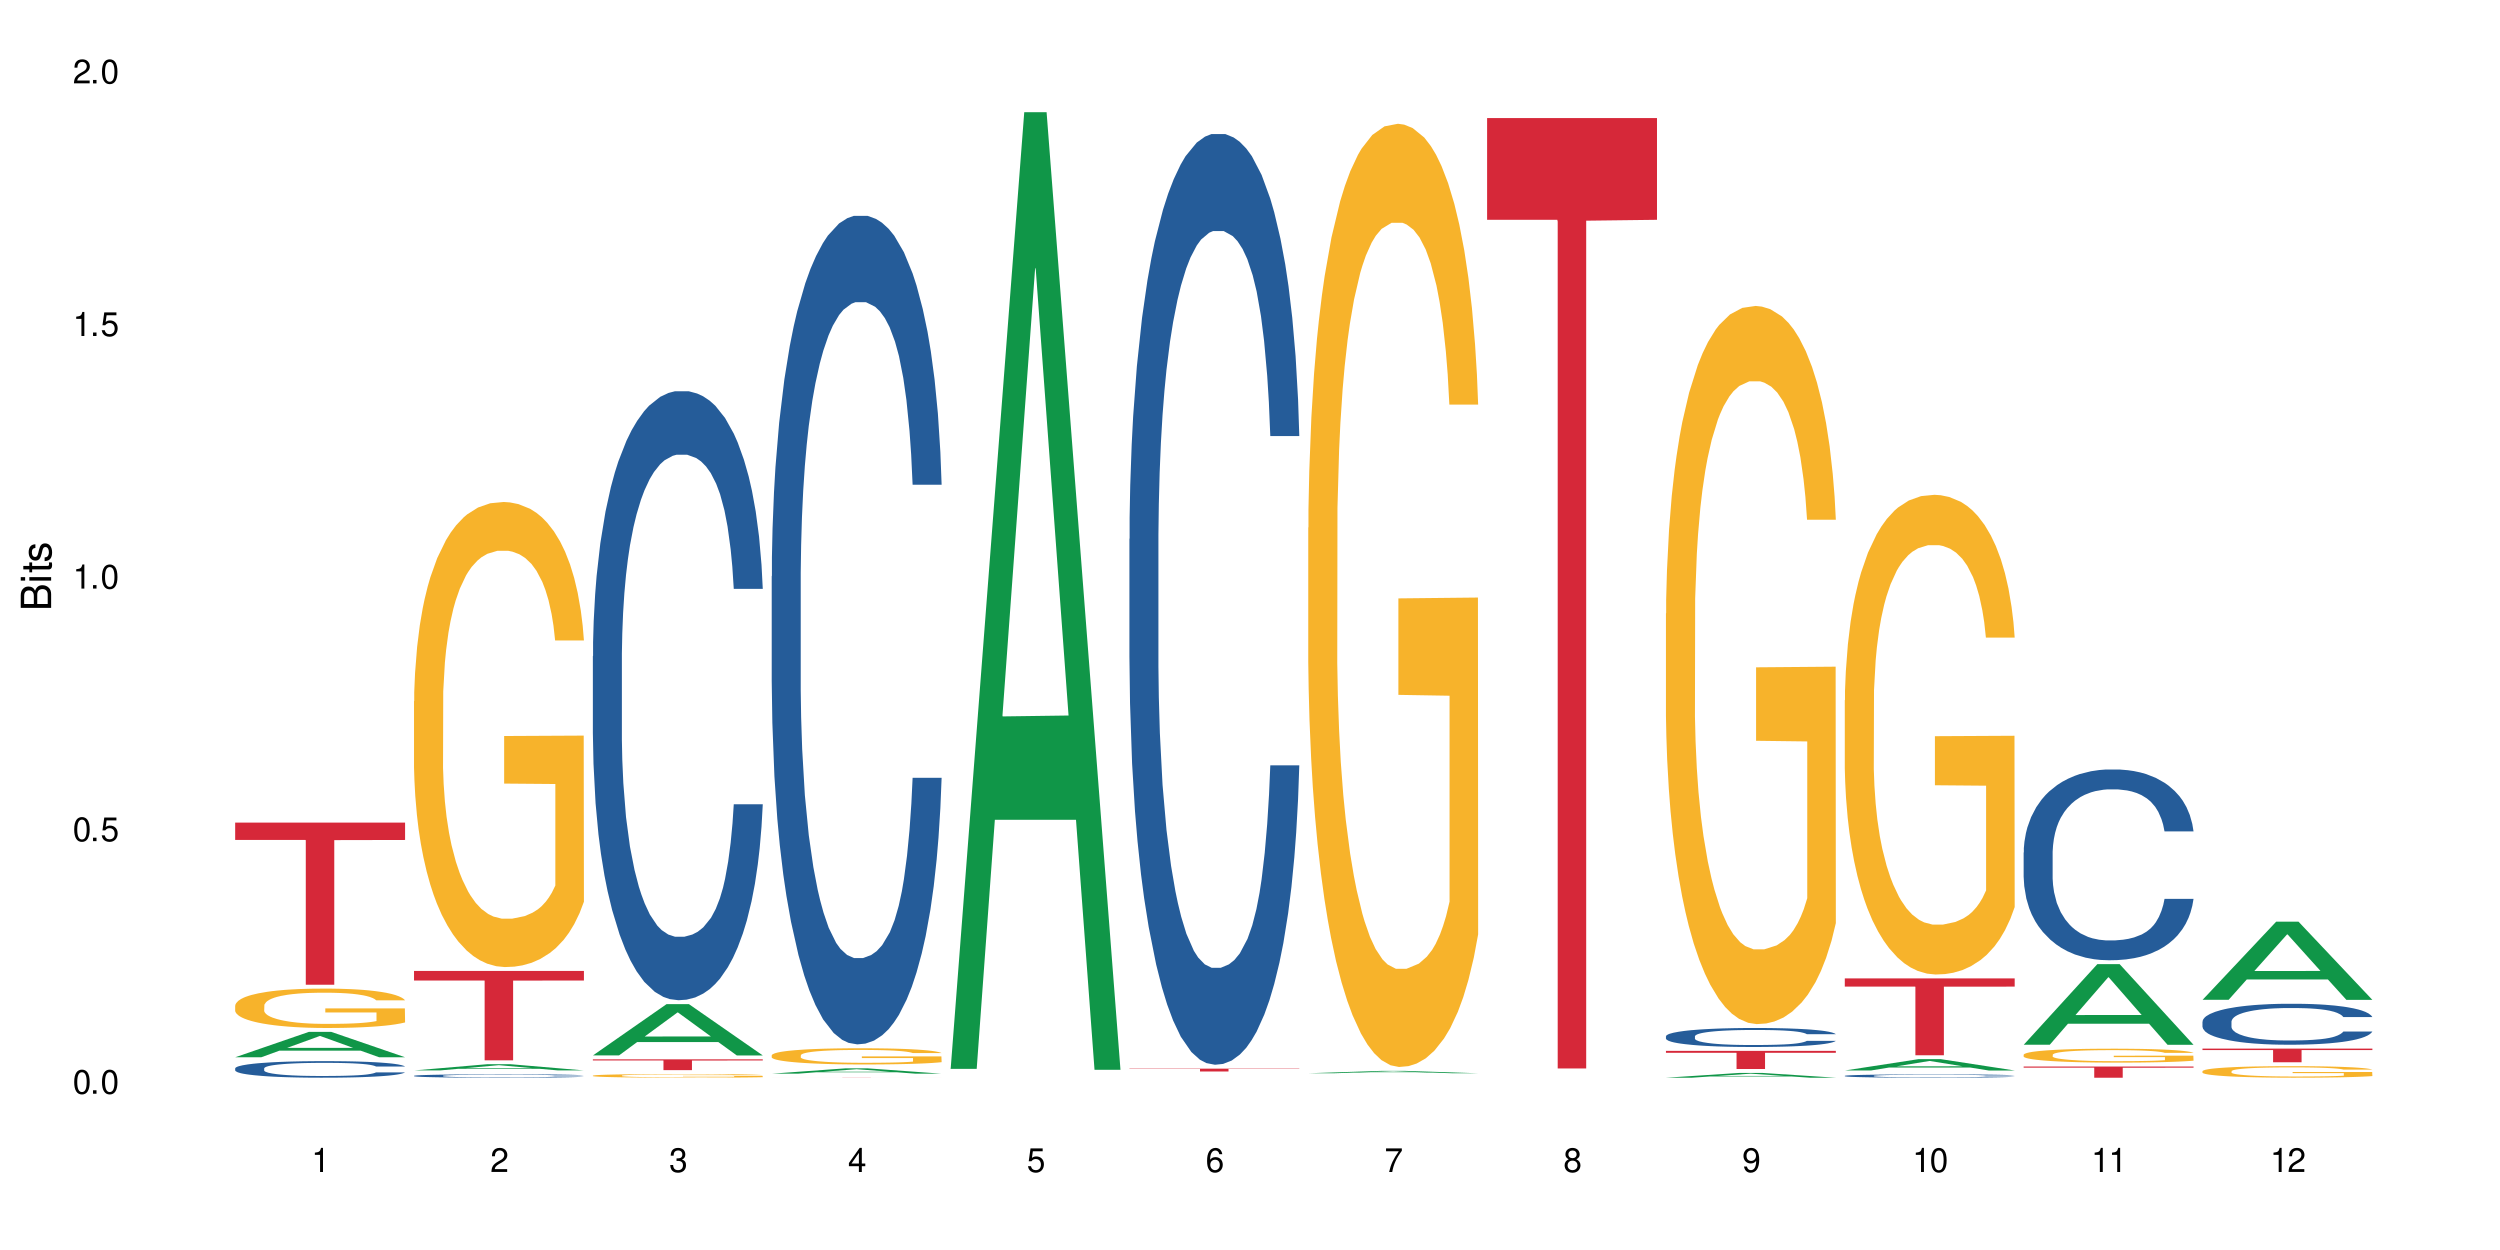 <?xml version="1.0" encoding="UTF-8"?>
<svg xmlns="http://www.w3.org/2000/svg" xmlns:xlink="http://www.w3.org/1999/xlink" width="720" height="360" viewBox="0 0 720 360">
<defs>
<g>
<g id="glyph-0-0">
</g>
<g id="glyph-0-1">
<path d="M 2.641 -6.938 C 2 -6.938 1.422 -6.656 1.078 -6.172 C 0.641 -5.562 0.406 -4.641 0.406 -3.359 C 0.406 -1.016 1.188 0.219 2.641 0.219 C 4.078 0.219 4.859 -1.016 4.859 -3.297 C 4.859 -4.641 4.656 -5.547 4.203 -6.172 C 3.844 -6.656 3.281 -6.938 2.641 -6.938 Z M 2.641 -6.188 C 3.547 -6.188 4 -5.25 4 -3.375 C 4 -1.406 3.562 -0.484 2.625 -0.484 C 1.734 -0.484 1.281 -1.438 1.281 -3.344 C 1.281 -5.25 1.734 -6.188 2.641 -6.188 Z M 2.641 -6.188 "/>
</g>
<g id="glyph-0-2">
<path d="M 1.828 -1 L 0.828 -1 L 0.828 0 L 1.828 0 Z M 1.828 -1 "/>
</g>
<g id="glyph-0-3">
<path d="M 4.562 -6.797 L 1.062 -6.797 L 0.547 -3.094 L 1.328 -3.094 C 1.719 -3.562 2.047 -3.734 2.578 -3.734 C 3.484 -3.734 4.062 -3.109 4.062 -2.094 C 4.062 -1.125 3.484 -0.531 2.578 -0.531 C 1.828 -0.531 1.375 -0.906 1.188 -1.672 L 0.328 -1.672 C 0.453 -1.109 0.547 -0.844 0.75 -0.594 C 1.125 -0.078 1.828 0.219 2.594 0.219 C 3.969 0.219 4.922 -0.781 4.922 -2.219 C 4.922 -3.562 4.031 -4.484 2.719 -4.484 C 2.25 -4.484 1.859 -4.359 1.469 -4.062 L 1.734 -5.969 L 4.562 -5.969 Z M 4.562 -6.797 "/>
</g>
<g id="glyph-0-4">
<path d="M 2.484 -4.938 L 2.484 0 L 3.328 0 L 3.328 -6.938 L 2.766 -6.938 C 2.469 -5.875 2.281 -5.734 0.984 -5.562 L 0.984 -4.938 Z M 2.484 -4.938 "/>
</g>
<g id="glyph-0-5">
<path d="M 4.859 -0.828 L 1.281 -0.828 C 1.359 -1.406 1.672 -1.781 2.5 -2.281 L 3.469 -2.828 C 4.406 -3.344 4.906 -4.062 4.906 -4.906 C 4.906 -5.484 4.672 -6.031 4.266 -6.406 C 3.859 -6.766 3.375 -6.938 2.719 -6.938 C 1.859 -6.938 1.219 -6.625 0.844 -6.031 C 0.609 -5.672 0.5 -5.234 0.484 -4.531 L 1.328 -4.531 C 1.359 -5.016 1.406 -5.281 1.531 -5.516 C 1.75 -5.938 2.188 -6.203 2.703 -6.203 C 3.469 -6.203 4.031 -5.641 4.031 -4.891 C 4.031 -4.344 3.719 -3.859 3.125 -3.516 L 2.234 -3 C 0.812 -2.172 0.406 -1.531 0.328 -0.016 L 4.859 -0.016 Z M 4.859 -0.828 "/>
</g>
<g id="glyph-0-6">
<path d="M 2.125 -3.188 L 2.578 -3.188 C 3.5 -3.188 3.984 -2.766 3.984 -1.922 C 3.984 -1.062 3.469 -0.531 2.594 -0.531 C 1.656 -0.531 1.203 -1 1.156 -2.016 L 0.312 -2.016 C 0.344 -1.453 0.438 -1.094 0.609 -0.781 C 0.953 -0.109 1.625 0.219 2.547 0.219 C 3.953 0.219 4.859 -0.625 4.859 -1.938 C 4.859 -2.828 4.516 -3.297 3.703 -3.594 C 4.344 -3.844 4.656 -4.328 4.656 -5.031 C 4.656 -6.219 3.875 -6.938 2.578 -6.938 C 1.203 -6.938 0.484 -6.172 0.453 -4.703 L 1.297 -4.703 C 1.312 -5.125 1.344 -5.359 1.453 -5.578 C 1.641 -5.969 2.062 -6.203 2.594 -6.203 C 3.344 -6.203 3.797 -5.75 3.797 -5 C 3.797 -4.516 3.609 -4.219 3.25 -4.047 C 3.016 -3.953 2.703 -3.922 2.125 -3.906 Z M 2.125 -3.188 "/>
</g>
<g id="glyph-0-7">
<path d="M 3.141 -1.672 L 3.141 0 L 3.984 0 L 3.984 -1.672 L 4.984 -1.672 L 4.984 -2.438 L 3.984 -2.438 L 3.984 -6.938 L 3.359 -6.938 L 0.266 -2.578 L 0.266 -1.672 Z M 3.141 -2.438 L 1 -2.438 L 3.141 -5.5 Z M 3.141 -2.438 "/>
</g>
<g id="glyph-0-8">
<path d="M 4.781 -5.125 C 4.609 -6.266 3.891 -6.938 2.844 -6.938 C 2.094 -6.938 1.422 -6.578 1.031 -5.953 C 0.594 -5.266 0.406 -4.422 0.406 -3.172 C 0.406 -2 0.578 -1.25 0.984 -0.641 C 1.359 -0.078 1.953 0.219 2.703 0.219 C 3.984 0.219 4.922 -0.75 4.922 -2.094 C 4.922 -3.375 4.062 -4.281 2.844 -4.281 C 2.172 -4.281 1.641 -4.031 1.281 -3.516 C 1.281 -5.234 1.828 -6.188 2.797 -6.188 C 3.391 -6.188 3.797 -5.797 3.938 -5.125 Z M 2.734 -3.531 C 3.547 -3.531 4.062 -2.953 4.062 -2.031 C 4.062 -1.156 3.484 -0.531 2.703 -0.531 C 1.922 -0.531 1.328 -1.188 1.328 -2.078 C 1.328 -2.938 1.906 -3.531 2.734 -3.531 Z M 2.734 -3.531 "/>
</g>
<g id="glyph-0-9">
<path d="M 4.984 -6.797 L 0.438 -6.797 L 0.438 -5.969 L 4.109 -5.969 C 2.5 -3.656 1.828 -2.234 1.328 0 L 2.219 0 C 2.594 -2.172 3.453 -4.047 4.984 -6.094 Z M 4.984 -6.797 "/>
</g>
<g id="glyph-0-10">
<path d="M 3.75 -3.656 C 4.469 -4.094 4.688 -4.438 4.688 -5.078 C 4.688 -6.172 3.844 -6.938 2.641 -6.938 C 1.438 -6.938 0.594 -6.172 0.594 -5.094 C 0.594 -4.438 0.812 -4.094 1.516 -3.656 C 0.734 -3.266 0.359 -2.703 0.359 -1.922 C 0.359 -0.656 1.281 0.219 2.641 0.219 C 3.984 0.219 4.922 -0.656 4.922 -1.922 C 4.922 -2.703 4.531 -3.266 3.75 -3.656 Z M 2.641 -6.188 C 3.359 -6.188 3.812 -5.75 3.812 -5.062 C 3.812 -4.406 3.344 -3.984 2.641 -3.984 C 1.922 -3.984 1.453 -4.406 1.453 -5.078 C 1.453 -5.75 1.922 -6.188 2.641 -6.188 Z M 2.641 -3.266 C 3.484 -3.266 4.062 -2.719 4.062 -1.906 C 4.062 -1.078 3.484 -0.531 2.625 -0.531 C 1.797 -0.531 1.219 -1.094 1.219 -1.906 C 1.219 -2.719 1.781 -3.266 2.641 -3.266 Z M 2.641 -3.266 "/>
</g>
<g id="glyph-0-11">
<path d="M 0.516 -1.578 C 0.672 -0.453 1.406 0.219 2.438 0.219 C 3.188 0.219 3.859 -0.141 4.266 -0.766 C 4.688 -1.453 4.891 -2.297 4.891 -3.547 C 4.891 -4.719 4.703 -5.453 4.312 -6.078 C 3.938 -6.641 3.344 -6.938 2.594 -6.938 C 1.297 -6.938 0.359 -5.969 0.359 -4.625 C 0.359 -3.344 1.234 -2.453 2.453 -2.453 C 3.094 -2.453 3.578 -2.672 4.016 -3.203 C 4 -1.484 3.469 -0.531 2.5 -0.531 C 1.906 -0.531 1.484 -0.906 1.359 -1.578 Z M 2.578 -6.203 C 3.375 -6.203 3.969 -5.531 3.969 -4.641 C 3.969 -3.797 3.391 -3.188 2.547 -3.188 C 1.734 -3.188 1.234 -3.766 1.234 -4.688 C 1.234 -5.562 1.797 -6.203 2.578 -6.203 Z M 2.578 -6.203 "/>
</g>
<g id="glyph-1-0">
</g>
<g id="glyph-1-1">
<path d="M 0 -0.953 L 0 -4.891 C 0 -5.719 -0.234 -6.344 -0.734 -6.797 C -1.188 -7.234 -1.812 -7.469 -2.5 -7.469 C -3.547 -7.469 -4.188 -7 -4.625 -5.875 C -4.984 -6.688 -5.625 -7.094 -6.531 -7.094 C -7.172 -7.094 -7.734 -6.859 -8.141 -6.391 C -8.562 -5.922 -8.75 -5.344 -8.75 -4.5 L -8.75 -0.953 Z M -4.984 -2.062 L -7.766 -2.062 L -7.766 -4.219 C -7.766 -4.844 -7.688 -5.203 -7.453 -5.5 C -7.219 -5.812 -6.859 -5.969 -6.375 -5.969 C -5.891 -5.969 -5.531 -5.812 -5.297 -5.5 C -5.062 -5.203 -4.984 -4.844 -4.984 -4.219 Z M -0.984 -2.062 L -4 -2.062 L -4 -4.781 C -4 -5.766 -3.438 -6.359 -2.484 -6.359 C -1.547 -6.359 -0.984 -5.766 -0.984 -4.781 Z M -0.984 -2.062 "/>
</g>
<g id="glyph-1-2">
<path d="M -6.281 -1.797 L -6.281 -0.797 L 0 -0.797 L 0 -1.797 Z M -8.75 -1.797 L -8.75 -0.797 L -7.484 -0.797 L -7.484 -1.797 Z M -8.75 -1.797 "/>
</g>
<g id="glyph-1-3">
<path d="M -6.281 -3.047 L -6.281 -2.016 L -8.016 -2.016 L -8.016 -1.016 L -6.281 -1.016 L -6.281 -0.172 L -5.469 -0.172 L -5.469 -1.016 L -0.719 -1.016 C -0.078 -1.016 0.281 -1.453 0.281 -2.234 C 0.281 -2.5 0.25 -2.719 0.188 -3.047 L -0.641 -3.047 C -0.609 -2.906 -0.594 -2.766 -0.594 -2.562 C -0.594 -2.141 -0.719 -2.016 -1.156 -2.016 L -5.469 -2.016 L -5.469 -3.047 Z M -6.281 -3.047 "/>
</g>
<g id="glyph-1-4">
<path d="M -4.531 -5.25 C -5.766 -5.25 -6.469 -4.422 -6.469 -2.969 C -6.469 -1.516 -5.719 -0.562 -4.547 -0.562 C -3.562 -0.562 -3.094 -1.062 -2.734 -2.562 L -2.516 -3.484 C -2.344 -4.188 -2.094 -4.469 -1.641 -4.469 C -1.047 -4.469 -0.641 -3.875 -0.641 -3 C -0.641 -2.453 -0.797 -2 -1.062 -1.75 C -1.25 -1.594 -1.422 -1.531 -1.875 -1.469 L -1.875 -0.406 C -0.422 -0.453 0.281 -1.266 0.281 -2.922 C 0.281 -4.5 -0.5 -5.516 -1.719 -5.516 C -2.656 -5.516 -3.172 -4.984 -3.469 -3.734 L -3.703 -2.766 C -3.891 -1.953 -4.156 -1.609 -4.594 -1.609 C -5.188 -1.609 -5.547 -2.125 -5.547 -2.938 C -5.547 -3.75 -5.203 -4.172 -4.531 -4.203 Z M -4.531 -5.25 "/>
</g>
</g>
</defs>
<rect x="-72" y="-36" width="864" height="432" fill="rgb(100%, 100%, 100%)" fill-opacity="1"/>
<path fill-rule="nonzero" fill="rgb(6.275%, 58.824%, 28.235%)" fill-opacity="1" d="M 67.73 304.488 L 67.785 304.48 L 88.957 297.18 L 95.387 297.18 L 116.664 304.492 L 109.188 304.492 L 103.855 302.586 L 80.488 302.586 L 75.258 304.488 L 67.73 304.488 L 82.734 301.793 L 101.711 301.789 L 92.25 298.375 L 92.145 298.367 L 92.039 298.387 L 82.684 301.789 L 82.734 301.793 Z M 67.73 304.488 "/>
<path fill-rule="nonzero" fill="rgb(14.51%, 36.078%, 60%)" fill-opacity="1" d="M 67.73 307.684 L 67.789 307.68 L 67.789 307.578 L 67.969 307.41 L 68.387 307.203 L 68.805 307.059 L 69.879 306.801 L 71.371 306.551 L 72.922 306.359 L 74.055 306.246 L 75.07 306.16 L 77.398 306 L 78.891 305.914 L 80.5 305.84 L 82.469 305.766 L 83.902 305.723 L 87.125 305.652 L 89.512 305.625 L 91.363 305.609 L 95.359 305.609 L 97.746 305.629 L 99.477 305.648 L 101.387 305.684 L 102.996 305.723 L 105.801 305.82 L 108.309 305.941 L 109.441 306.012 L 111.234 306.148 L 112.605 306.277 L 113.559 306.391 L 114.633 306.551 L 115.59 306.75 L 116.305 306.969 L 116.664 307.156 L 108.309 307.156 L 107.891 306.984 L 107.414 306.848 L 106.52 306.668 L 105.625 306.543 L 104.371 306.418 L 103.238 306.336 L 101.684 306.25 L 100.312 306.199 L 98.879 306.16 L 97.508 306.133 L 94.883 306.105 L 91.84 306.105 L 90.707 306.117 L 88.379 306.152 L 87.125 306.18 L 85.336 306.242 L 84.082 306.301 L 82.59 306.387 L 81.574 306.461 L 80.32 306.574 L 79.426 306.676 L 78.414 306.816 L 77.816 306.926 L 77.277 307.051 L 76.801 307.191 L 76.441 307.344 L 76.203 307.508 L 76.086 307.664 L 76.086 308.34 L 76.203 308.496 L 76.504 308.68 L 77.277 308.945 L 78.414 309.176 L 79.727 309.359 L 80.977 309.492 L 81.695 309.551 L 82.648 309.621 L 84.141 309.707 L 86.289 309.797 L 87.543 309.832 L 89.453 309.863 L 91.422 309.883 L 94.047 309.883 L 96.375 309.863 L 97.926 309.844 L 99.535 309.809 L 101.746 309.734 L 103.117 309.664 L 104.312 309.582 L 105.207 309.5 L 105.801 309.43 L 106.699 309.293 L 107.414 309.145 L 107.949 308.992 L 108.309 308.844 L 116.664 308.844 L 116.305 309.02 L 115.77 309.191 L 115.23 309.316 L 114.395 309.469 L 113.441 309.605 L 112.066 309.758 L 110.934 309.855 L 109.441 309.965 L 108.07 310.047 L 106.578 310.121 L 104.371 310.211 L 102.938 310.254 L 101.387 310.293 L 99.535 310.328 L 97.211 310.359 L 94.703 310.375 L 92.375 310.379 L 89.871 310.371 L 88.02 310.352 L 85.574 310.312 L 82.531 310.234 L 80.32 310.152 L 78.59 310.07 L 77.102 309.984 L 75.43 309.863 L 73.281 309.672 L 71.969 309.523 L 71.074 309.402 L 70.059 309.234 L 69.344 309.082 L 68.508 308.836 L 67.91 308.527 L 67.73 308.285 Z M 67.73 307.684 "/>
<path fill-rule="nonzero" fill="rgb(96.863%, 70.196%, 16.863%)" fill-opacity="1" d="M 67.73 289.574 L 67.789 289.562 L 67.789 289.355 L 68.031 288.891 L 68.625 288.246 L 69.402 287.719 L 70.238 287.305 L 70.773 287.086 L 71.668 286.777 L 72.445 286.547 L 74.414 286.082 L 76.922 285.648 L 78.293 285.461 L 79.844 285.285 L 82.051 285.086 L 83.066 285.016 L 86.172 284.848 L 89.691 284.746 L 93.57 284.715 L 95.359 284.723 L 97.805 284.766 L 101.148 284.879 L 103.059 284.984 L 104.551 285.086 L 106.102 285.223 L 108.012 285.43 L 109.801 285.68 L 111.234 285.926 L 112.664 286.238 L 113.859 286.57 L 114.871 286.934 L 115.77 287.367 L 116.305 287.73 L 116.664 288.094 L 108.367 288.094 L 107.891 287.73 L 107.355 287.449 L 106.461 287.109 L 105.562 286.859 L 104.668 286.664 L 102.996 286.395 L 101.566 286.227 L 99.777 286.082 L 98.047 285.988 L 96.074 285.926 L 94.883 285.906 L 91.719 285.906 L 88.855 285.977 L 87.184 286.062 L 85.992 286.145 L 84.32 286.301 L 83.305 286.426 L 82.707 286.508 L 80.918 286.828 L 79.727 287.117 L 79.07 287.316 L 78.234 287.625 L 77.637 287.906 L 76.98 288.32 L 76.621 288.633 L 76.145 289.336 L 76.086 291.203 L 76.266 291.594 L 76.621 292.02 L 77.102 292.395 L 77.816 292.785 L 78.531 293.086 L 79.785 293.492 L 80.859 293.762 L 81.695 293.938 L 83.305 294.219 L 83.961 294.309 L 85.512 294.496 L 87.125 294.641 L 89.094 294.766 L 90.586 294.828 L 92.973 294.879 L 96.016 294.879 L 99.598 294.816 L 101.863 294.734 L 103.414 294.652 L 104.43 294.578 L 105.684 294.465 L 106.578 294.363 L 107.414 294.25 L 108.43 294.07 L 108.43 291.594 L 93.688 291.586 L 93.688 290.426 L 116.602 290.414 L 116.664 294.465 L 115.41 294.746 L 113.859 295.016 L 112.367 295.223 L 110.816 295.398 L 108.605 295.594 L 106.816 295.719 L 104.07 295.863 L 101.566 295.957 L 98.941 296.02 L 96.613 296.051 L 93.867 296.062 L 91.422 296.043 L 88.797 295.98 L 86.707 295.895 L 84.797 295.793 L 82.887 295.656 L 80.5 295.441 L 78.949 295.266 L 77.34 295.047 L 75.727 294.789 L 74.297 294.508 L 73.34 294.289 L 72.387 294.039 L 71.371 293.73 L 70.418 293.379 L 69.699 293.055 L 69.043 292.695 L 68.566 292.352 L 68.09 291.887 L 67.852 291.512 L 67.73 291.191 Z M 67.73 289.574 "/>
<path fill-rule="nonzero" fill="rgb(83.922%, 15.686%, 22.353%)" fill-opacity="1" d="M 67.73 236.914 L 116.664 236.914 L 116.664 241.91 L 96.27 241.953 L 96.27 283.598 L 88.066 283.598 L 88.066 242 L 87.945 241.91 L 67.73 241.91 Z M 67.73 236.914 "/>
<path fill-rule="nonzero" fill="rgb(6.275%, 58.824%, 28.235%)" fill-opacity="1" d="M 119.238 308.281 L 119.289 308.281 L 140.465 306.48 L 146.895 306.48 L 168.172 308.281 L 160.695 308.281 L 155.363 307.812 L 131.996 307.812 L 126.766 308.281 L 119.238 308.281 L 134.242 307.617 L 153.219 307.617 L 143.758 306.777 L 143.652 306.773 L 143.547 306.781 L 134.191 307.617 L 134.242 307.617 Z M 119.238 308.281 "/>
<path fill-rule="nonzero" fill="rgb(14.51%, 36.078%, 60%)" fill-opacity="1" d="M 119.238 309.824 L 119.297 309.824 L 119.297 309.805 L 119.477 309.77 L 119.895 309.727 L 120.312 309.695 L 121.387 309.645 L 122.879 309.594 L 124.43 309.555 L 125.562 309.531 L 126.578 309.512 L 128.906 309.48 L 130.398 309.461 L 132.008 309.445 L 133.977 309.434 L 135.41 309.422 L 138.633 309.41 L 141.02 309.402 L 142.871 309.398 L 146.867 309.398 L 149.254 309.402 L 150.984 309.406 L 152.895 309.414 L 154.504 309.422 L 157.309 309.441 L 159.816 309.469 L 160.949 309.48 L 162.742 309.508 L 164.113 309.535 L 165.066 309.559 L 166.141 309.594 L 167.098 309.633 L 167.812 309.68 L 168.172 309.719 L 159.816 309.719 L 159.398 309.684 L 158.922 309.652 L 158.027 309.617 L 157.133 309.59 L 155.879 309.566 L 154.746 309.547 L 153.191 309.531 L 151.82 309.52 L 150.387 309.512 L 149.016 309.508 L 146.391 309.5 L 143.348 309.5 L 142.211 309.504 L 139.887 309.512 L 138.633 309.516 L 136.844 309.531 L 135.59 309.543 L 134.098 309.559 L 133.082 309.574 L 131.828 309.598 L 130.934 309.617 L 129.922 309.648 L 129.324 309.672 L 128.785 309.695 L 128.309 309.727 L 127.949 309.758 L 127.711 309.789 L 127.594 309.82 L 127.594 309.961 L 127.711 309.992 L 128.012 310.031 L 128.785 310.086 L 129.922 310.133 L 131.234 310.172 L 132.484 310.195 L 133.203 310.211 L 134.156 310.223 L 135.648 310.242 L 137.797 310.258 L 139.051 310.266 L 140.961 310.273 L 142.93 310.277 L 145.555 310.277 L 147.883 310.273 L 149.434 310.27 L 151.043 310.262 L 153.254 310.246 L 154.625 310.234 L 155.816 310.215 L 156.715 310.199 L 157.309 310.184 L 158.207 310.156 L 158.922 310.125 L 159.457 310.094 L 159.816 310.062 L 168.172 310.062 L 167.812 310.102 L 167.277 310.137 L 166.738 310.16 L 165.902 310.191 L 164.949 310.219 L 163.574 310.25 L 162.441 310.273 L 160.949 310.293 L 159.578 310.312 L 158.086 310.328 L 155.879 310.344 L 154.445 310.355 L 152.895 310.363 L 151.043 310.367 L 148.719 310.375 L 146.211 310.379 L 141.379 310.379 L 139.527 310.375 L 137.082 310.367 L 134.039 310.352 L 131.828 310.332 L 130.098 310.316 L 128.605 310.297 L 126.938 310.273 L 124.789 310.234 L 123.477 310.203 L 122.582 310.18 L 121.566 310.145 L 120.852 310.113 L 120.016 310.062 L 119.418 310 L 119.238 309.949 Z M 119.238 309.824 "/>
<path fill-rule="nonzero" fill="rgb(96.863%, 70.196%, 16.863%)" fill-opacity="1" d="M 119.238 201.941 L 119.297 201.82 L 119.297 199.371 L 119.535 193.867 L 120.133 186.285 L 120.91 180.047 L 121.746 175.152 L 122.281 172.582 L 123.176 168.914 L 123.953 166.223 L 125.922 160.719 L 128.43 155.582 L 129.801 153.379 L 131.352 151.301 L 133.559 148.977 L 134.574 148.117 L 137.676 146.16 L 141.199 144.938 L 145.078 144.57 L 146.867 144.695 L 149.312 145.184 L 152.656 146.527 L 154.566 147.75 L 156.059 148.977 L 157.609 150.566 L 159.52 153.012 L 161.309 155.949 L 162.742 158.883 L 164.172 162.555 L 165.367 166.469 L 166.379 170.75 L 167.277 175.887 L 167.812 180.168 L 168.172 184.449 L 159.875 184.449 L 159.398 180.168 L 158.863 176.863 L 157.965 172.828 L 157.07 169.891 L 156.176 167.566 L 154.504 164.387 L 153.074 162.43 L 151.281 160.719 L 149.551 159.617 L 147.582 158.883 L 146.391 158.637 L 143.227 158.637 L 140.363 159.496 L 138.691 160.473 L 137.5 161.453 L 135.828 163.285 L 134.812 164.754 L 134.215 165.734 L 132.426 169.527 L 131.234 172.949 L 130.578 175.273 L 129.742 178.945 L 129.145 182.246 L 128.488 187.141 L 128.129 190.809 L 127.652 199.129 L 127.594 221.148 L 127.773 225.797 L 128.129 230.809 L 128.605 235.215 L 129.324 239.863 L 130.039 243.41 L 131.293 248.18 L 132.367 251.359 L 133.203 253.441 L 134.812 256.742 L 135.469 257.844 L 137.02 260.047 L 138.633 261.758 L 140.602 263.227 L 142.094 263.961 L 144.48 264.57 L 147.523 264.57 L 151.105 263.84 L 153.371 262.859 L 154.922 261.879 L 155.938 261.023 L 157.191 259.68 L 158.086 258.457 L 158.922 257.109 L 159.938 255.031 L 159.938 225.797 L 145.195 225.672 L 145.195 211.973 L 168.109 211.852 L 168.172 259.68 L 166.918 262.98 L 165.367 266.164 L 163.875 268.609 L 162.324 270.688 L 160.113 273.012 L 158.324 274.48 L 155.578 276.191 L 153.074 277.293 L 150.449 278.027 L 148.121 278.395 L 145.375 278.516 L 142.93 278.273 L 140.305 277.539 L 138.215 276.559 L 136.305 275.336 L 134.395 273.746 L 132.008 271.176 L 130.457 269.098 L 128.848 266.527 L 127.234 263.473 L 125.801 260.168 L 124.848 257.598 L 123.895 254.664 L 122.879 250.992 L 121.926 246.836 L 121.207 243.043 L 120.551 238.762 L 120.074 234.727 L 119.598 229.219 L 119.359 224.816 L 119.238 221.023 Z M 119.238 201.941 "/>
<path fill-rule="nonzero" fill="rgb(83.922%, 15.686%, 22.353%)" fill-opacity="1" d="M 119.238 279.633 L 168.172 279.633 L 168.172 282.387 L 147.777 282.414 L 147.777 305.367 L 139.574 305.367 L 139.574 282.438 L 139.453 282.387 L 119.238 282.387 Z M 119.238 279.633 "/>
<path fill-rule="nonzero" fill="rgb(6.275%, 58.824%, 28.235%)" fill-opacity="1" d="M 170.746 303.961 L 170.797 303.945 L 191.973 289.184 L 198.402 289.184 L 219.68 303.973 L 212.203 303.973 L 206.871 300.113 L 183.504 300.113 L 178.273 303.961 L 170.746 303.961 L 185.75 298.516 L 204.727 298.5 L 195.266 291.598 L 195.16 291.586 L 195.055 291.629 L 185.699 298.5 L 185.75 298.516 Z M 170.746 303.961 "/>
<path fill-rule="nonzero" fill="rgb(14.51%, 36.078%, 60%)" fill-opacity="1" d="M 170.746 188.992 L 170.805 188.832 L 170.805 184.984 L 170.984 178.895 L 171.402 171.199 L 171.82 165.91 L 172.895 156.449 L 174.387 147.312 L 175.938 140.258 L 177.07 136.09 L 178.086 132.883 L 180.414 126.953 L 181.906 123.906 L 183.516 121.184 L 185.484 118.457 L 186.918 116.855 L 190.141 114.289 L 192.527 113.168 L 194.375 112.684 L 198.375 112.684 L 200.762 113.328 L 202.492 114.129 L 204.402 115.41 L 206.012 116.855 L 208.816 120.379 L 211.324 124.871 L 212.457 127.434 L 214.25 132.402 L 215.621 137.215 L 216.574 141.383 L 217.648 147.312 L 218.605 154.527 L 219.32 162.703 L 219.68 169.598 L 211.324 169.598 L 210.906 163.184 L 210.43 158.215 L 209.535 151.641 L 208.641 146.992 L 207.387 142.344 L 206.25 139.297 L 204.699 136.25 L 203.328 134.328 L 201.895 132.883 L 200.523 131.922 L 197.898 130.961 L 194.855 130.961 L 193.719 131.281 L 191.395 132.562 L 190.141 133.688 L 188.352 135.93 L 187.098 138.016 L 185.605 141.223 L 184.59 143.945 L 183.336 148.113 L 182.441 151.801 L 181.426 157.09 L 180.832 161.098 L 180.293 165.59 L 179.816 170.879 L 179.457 176.488 L 179.219 182.422 L 179.102 188.191 L 179.102 213.039 L 179.219 218.812 L 179.52 225.543 L 180.293 235.324 L 181.426 243.82 L 182.742 250.555 L 183.992 255.363 L 184.711 257.605 L 185.664 260.172 L 187.156 263.379 L 189.305 266.586 L 190.559 267.867 L 192.469 269.148 L 194.438 269.789 L 197.062 269.789 L 199.391 269.148 L 200.941 268.348 L 202.551 267.066 L 204.762 264.34 L 206.133 261.773 L 207.324 258.73 L 208.223 255.684 L 208.816 253.117 L 209.711 248.148 L 210.43 242.699 L 210.965 237.086 L 211.324 231.637 L 219.68 231.637 L 219.32 238.051 L 218.785 244.301 L 218.246 248.949 L 217.41 254.562 L 216.457 259.531 L 215.082 265.141 L 213.949 268.828 L 212.457 272.836 L 211.086 275.883 L 209.594 278.609 L 207.387 281.812 L 205.953 283.418 L 204.402 284.859 L 202.551 286.141 L 200.227 287.266 L 197.719 287.906 L 195.391 288.066 L 192.887 287.746 L 191.035 287.105 L 188.59 285.66 L 185.547 282.777 L 183.336 279.73 L 181.605 276.684 L 180.113 273.477 L 178.445 269.148 L 176.297 262.098 L 174.984 256.645 L 174.086 252.156 L 173.074 245.906 L 172.355 240.293 L 171.523 231.316 L 170.926 219.934 L 170.746 211.117 Z M 170.746 188.992 "/>
<path fill-rule="nonzero" fill="rgb(96.863%, 70.196%, 16.863%)" fill-opacity="1" d="M 170.746 309.777 L 170.805 309.777 L 170.805 309.758 L 171.043 309.715 L 171.641 309.652 L 172.418 309.605 L 173.254 309.566 L 173.789 309.547 L 174.684 309.516 L 175.461 309.496 L 177.43 309.453 L 179.938 309.41 L 181.309 309.395 L 182.859 309.379 L 185.066 309.359 L 186.082 309.352 L 189.184 309.336 L 192.707 309.328 L 196.586 309.324 L 198.375 309.324 L 200.82 309.328 L 204.164 309.34 L 206.074 309.352 L 207.566 309.359 L 209.117 309.371 L 211.027 309.391 L 212.816 309.414 L 214.25 309.438 L 215.68 309.465 L 216.875 309.496 L 217.887 309.531 L 218.785 309.57 L 219.32 309.605 L 219.68 309.641 L 211.383 309.641 L 210.906 309.605 L 210.371 309.578 L 209.473 309.547 L 208.578 309.523 L 207.684 309.504 L 206.012 309.48 L 204.582 309.465 L 202.789 309.453 L 201.059 309.441 L 199.09 309.438 L 197.898 309.434 L 194.734 309.434 L 191.871 309.441 L 190.199 309.449 L 189.008 309.457 L 187.336 309.473 L 186.32 309.484 L 185.723 309.492 L 183.934 309.52 L 182.742 309.547 L 182.086 309.566 L 181.25 309.594 L 180.652 309.621 L 179.996 309.66 L 179.637 309.688 L 179.16 309.754 L 179.102 309.93 L 179.281 309.965 L 179.637 310.004 L 180.113 310.039 L 180.832 310.074 L 181.547 310.102 L 182.801 310.141 L 183.875 310.164 L 184.711 310.184 L 186.32 310.207 L 186.977 310.215 L 188.527 310.234 L 190.141 310.246 L 192.109 310.258 L 193.602 310.266 L 195.988 310.27 L 199.031 310.27 L 202.613 310.266 L 204.879 310.258 L 206.43 310.25 L 207.445 310.242 L 208.699 310.23 L 209.594 310.223 L 210.43 310.211 L 211.445 310.195 L 211.445 309.965 L 196.703 309.965 L 196.703 309.855 L 219.617 309.855 L 219.68 310.23 L 218.426 310.258 L 216.875 310.281 L 215.383 310.301 L 213.832 310.316 L 211.621 310.336 L 209.832 310.348 L 207.086 310.359 L 204.582 310.371 L 201.957 310.375 L 199.629 310.379 L 194.438 310.379 L 191.812 310.371 L 189.723 310.363 L 187.812 310.355 L 185.902 310.344 L 183.516 310.32 L 181.965 310.305 L 180.355 310.285 L 178.742 310.262 L 177.309 310.234 L 176.355 310.215 L 175.402 310.191 L 174.387 310.164 L 173.43 310.129 L 172.715 310.102 L 172.059 310.066 L 171.582 310.035 L 171.105 309.992 L 170.867 309.957 L 170.746 309.926 Z M 170.746 309.777 "/>
<path fill-rule="nonzero" fill="rgb(83.922%, 15.686%, 22.353%)" fill-opacity="1" d="M 170.746 305.09 L 219.68 305.09 L 219.68 305.422 L 199.285 305.426 L 199.285 308.207 L 191.078 308.207 L 191.078 305.43 L 190.961 305.422 L 170.746 305.422 Z M 170.746 305.09 "/>
<path fill-rule="nonzero" fill="rgb(6.275%, 58.824%, 28.235%)" fill-opacity="1" d="M 222.254 309.223 L 222.305 309.219 L 243.48 307.684 L 249.91 307.684 L 271.188 309.223 L 263.711 309.223 L 258.379 308.82 L 235.008 308.82 L 229.781 309.223 L 222.254 309.223 L 237.258 308.656 L 256.234 308.652 L 246.773 307.934 L 246.668 307.934 L 246.562 307.938 L 237.207 308.652 L 237.258 308.656 Z M 222.254 309.223 "/>
<path fill-rule="nonzero" fill="rgb(14.51%, 36.078%, 60%)" fill-opacity="1" d="M 222.254 165.988 L 222.312 165.773 L 222.312 160.539 L 222.492 152.25 L 222.91 141.781 L 223.328 134.582 L 224.402 121.715 L 225.895 109.281 L 227.445 99.688 L 228.578 94.016 L 229.594 89.652 L 231.922 81.582 L 233.414 77.438 L 235.023 73.73 L 236.992 70.023 L 238.426 67.844 L 241.648 64.352 L 244.035 62.824 L 245.883 62.172 L 249.883 62.172 L 252.27 63.043 L 254 64.133 L 255.91 65.879 L 257.52 67.844 L 260.324 72.641 L 262.832 78.746 L 263.965 82.238 L 265.754 89 L 267.129 95.543 L 268.082 101.211 L 269.156 109.281 L 270.113 119.098 L 270.828 130.219 L 271.188 139.598 L 262.832 139.598 L 262.414 130.875 L 261.938 124.113 L 261.043 115.172 L 260.145 108.848 L 258.895 102.52 L 257.758 98.379 L 256.207 94.234 L 254.836 91.617 L 253.402 89.652 L 252.031 88.344 L 249.406 87.035 L 246.363 87.035 L 245.227 87.473 L 242.902 89.215 L 241.648 90.742 L 239.855 93.797 L 238.605 96.633 L 237.113 100.996 L 236.098 104.703 L 234.844 110.371 L 233.949 115.391 L 232.934 122.586 L 232.34 128.039 L 231.801 134.148 L 231.324 141.344 L 230.965 148.977 L 230.727 157.047 L 230.609 164.898 L 230.609 198.707 L 230.727 206.559 L 231.027 215.719 L 231.801 229.023 L 232.934 240.582 L 234.25 249.742 L 235.5 256.285 L 236.219 259.34 L 237.172 262.828 L 238.664 267.191 L 240.812 271.555 L 242.066 273.297 L 243.977 275.043 L 245.945 275.914 L 248.57 275.914 L 250.898 275.043 L 252.449 273.953 L 254.059 272.207 L 256.266 268.5 L 257.641 265.012 L 258.832 260.867 L 259.73 256.723 L 260.324 253.234 L 261.219 246.473 L 261.938 239.055 L 262.473 231.422 L 262.832 224.008 L 271.188 224.008 L 270.828 232.73 L 270.289 241.238 L 269.754 247.562 L 268.918 255.195 L 267.965 261.957 L 266.59 269.59 L 265.457 274.605 L 263.965 280.059 L 262.594 284.203 L 261.102 287.91 L 258.895 292.273 L 257.461 294.453 L 255.91 296.418 L 254.059 298.164 L 251.73 299.688 L 249.227 300.562 L 246.898 300.781 L 244.391 300.344 L 242.543 299.473 L 240.098 297.508 L 237.051 293.582 L 234.844 289.438 L 233.113 285.293 L 231.621 280.934 L 229.953 275.043 L 227.805 265.445 L 226.492 258.031 L 225.594 251.926 L 224.582 243.418 L 223.863 235.785 L 223.031 223.57 L 222.434 208.086 L 222.254 196.09 Z M 222.254 165.988 "/>
<path fill-rule="nonzero" fill="rgb(96.863%, 70.196%, 16.863%)" fill-opacity="1" d="M 222.254 303.898 L 222.312 303.891 L 222.312 303.809 L 222.551 303.617 L 223.148 303.352 L 223.926 303.133 L 224.762 302.961 L 225.297 302.875 L 226.191 302.746 L 226.969 302.652 L 228.938 302.461 L 231.445 302.281 L 232.816 302.203 L 234.367 302.133 L 236.574 302.051 L 237.59 302.02 L 240.691 301.953 L 244.215 301.91 L 248.094 301.895 L 249.883 301.902 L 252.328 301.918 L 255.672 301.965 L 257.582 302.008 L 259.07 302.051 L 260.625 302.105 L 262.535 302.191 L 264.324 302.293 L 265.754 302.395 L 267.188 302.523 L 268.383 302.66 L 269.395 302.809 L 270.289 302.988 L 270.828 303.137 L 271.188 303.285 L 262.891 303.285 L 262.414 303.137 L 261.875 303.023 L 260.98 302.883 L 260.086 302.781 L 259.191 302.699 L 257.52 302.586 L 256.09 302.52 L 254.297 302.461 L 252.566 302.422 L 250.598 302.395 L 249.406 302.387 L 246.242 302.387 L 243.379 302.418 L 241.707 302.449 L 240.516 302.484 L 238.844 302.551 L 237.828 302.602 L 237.23 302.633 L 235.441 302.766 L 234.25 302.887 L 233.59 302.969 L 232.758 303.094 L 232.16 303.211 L 231.504 303.379 L 231.145 303.508 L 230.668 303.797 L 230.609 304.566 L 230.785 304.73 L 231.145 304.902 L 231.621 305.059 L 232.34 305.219 L 233.055 305.344 L 234.309 305.508 L 235.383 305.621 L 236.219 305.691 L 237.828 305.809 L 238.484 305.848 L 240.035 305.922 L 241.648 305.984 L 243.617 306.035 L 245.109 306.059 L 247.496 306.082 L 250.539 306.082 L 254.121 306.055 L 256.387 306.02 L 257.938 305.988 L 258.953 305.957 L 260.207 305.91 L 261.102 305.867 L 261.938 305.82 L 262.949 305.746 L 262.949 304.73 L 248.211 304.723 L 248.211 304.246 L 271.125 304.242 L 271.188 305.91 L 269.934 306.023 L 268.383 306.137 L 266.891 306.223 L 265.34 306.293 L 263.129 306.375 L 261.34 306.426 L 258.594 306.484 L 256.09 306.523 L 253.465 306.551 L 251.137 306.562 L 248.391 306.566 L 245.945 306.559 L 243.32 306.531 L 241.23 306.5 L 239.32 306.457 L 237.41 306.402 L 235.023 306.312 L 233.473 306.238 L 231.859 306.148 L 230.25 306.043 L 228.816 305.926 L 227.863 305.836 L 226.91 305.734 L 225.895 305.605 L 224.938 305.461 L 224.223 305.328 L 223.566 305.18 L 223.09 305.039 L 222.613 304.848 L 222.375 304.695 L 222.254 304.562 Z M 222.254 303.898 "/>
<path fill-rule="nonzero" fill="rgb(83.922%, 15.686%, 22.353%)" fill-opacity="1" d="M 222.254 310.34 L 271.188 310.34 L 271.188 310.344 L 250.793 310.344 L 250.793 310.379 L 242.586 310.379 L 242.586 310.344 L 222.254 310.344 Z M 222.254 310.34 "/>
<path fill-rule="nonzero" fill="rgb(6.275%, 58.824%, 28.235%)" fill-opacity="1" d="M 273.762 307.832 L 273.812 307.574 L 294.984 32.316 L 301.418 32.316 L 322.695 308.094 L 315.219 308.094 L 309.887 236.105 L 286.516 236.105 L 281.289 307.832 L 273.762 307.832 L 288.766 206.328 L 307.742 206.066 L 298.281 77.371 L 298.176 77.113 L 298.07 77.891 L 288.711 206.066 L 288.766 206.328 Z M 273.762 307.832 "/>
<path fill-rule="nonzero" fill="rgb(14.51%, 36.078%, 60%)" fill-opacity="1" d="M 325.27 155.234 L 325.328 154.992 L 325.328 149.109 L 325.508 139.801 L 325.926 128.039 L 326.344 119.953 L 327.418 105.5 L 328.91 91.531 L 330.461 80.754 L 331.594 74.383 L 332.609 69.48 L 334.938 60.418 L 336.43 55.762 L 338.039 51.594 L 340.008 47.43 L 341.441 44.98 L 344.664 41.059 L 347.051 39.344 L 348.898 38.609 L 352.898 38.609 L 355.285 39.59 L 357.016 40.816 L 358.926 42.773 L 360.535 44.98 L 363.34 50.371 L 365.848 57.23 L 366.98 61.152 L 368.77 68.746 L 370.145 76.098 L 371.098 82.469 L 372.172 91.531 L 373.129 102.559 L 373.844 115.055 L 374.199 125.59 L 365.848 125.59 L 365.43 115.789 L 364.953 108.195 L 364.055 98.148 L 363.16 91.043 L 361.91 83.938 L 360.773 79.281 L 359.223 74.625 L 357.852 71.688 L 356.418 69.48 L 355.047 68.012 L 352.422 66.543 L 349.379 66.543 L 348.242 67.031 L 345.914 68.992 L 344.664 70.707 L 342.871 74.137 L 341.621 77.32 L 340.129 82.223 L 339.113 86.387 L 337.859 92.758 L 336.965 98.395 L 335.949 106.477 L 335.355 112.605 L 334.816 119.465 L 334.34 127.551 L 333.98 136.125 L 333.742 145.191 L 333.625 154.012 L 333.625 191.988 L 333.742 200.809 L 334.039 211.098 L 334.816 226.043 L 335.949 239.031 L 337.262 249.32 L 338.516 256.672 L 339.234 260.102 L 340.188 264.023 L 341.68 268.922 L 343.828 273.82 L 345.082 275.781 L 346.988 277.742 L 348.961 278.723 L 351.586 278.723 L 353.914 277.742 L 355.465 276.516 L 357.074 274.559 L 359.281 270.391 L 360.656 266.473 L 361.848 261.816 L 362.742 257.16 L 363.34 253.242 L 364.234 245.645 L 364.953 237.316 L 365.488 228.738 L 365.848 220.41 L 374.199 220.41 L 373.844 230.211 L 373.305 239.766 L 372.77 246.871 L 371.934 255.445 L 370.98 263.043 L 369.605 271.617 L 368.473 277.254 L 366.98 283.379 L 365.609 288.031 L 364.117 292.199 L 361.91 297.098 L 360.477 299.547 L 358.926 301.754 L 357.074 303.715 L 354.746 305.43 L 352.242 306.41 L 349.914 306.652 L 347.406 306.164 L 345.559 305.184 L 343.109 302.977 L 340.066 298.566 L 337.859 293.914 L 336.129 289.258 L 334.637 284.359 L 332.965 277.742 L 330.82 266.961 L 329.504 258.633 L 328.609 251.77 L 327.598 242.215 L 326.879 233.641 L 326.043 219.918 L 325.449 202.523 L 325.27 189.047 Z M 325.27 155.234 "/>
<path fill-rule="nonzero" fill="rgb(83.922%, 15.686%, 22.353%)" fill-opacity="1" d="M 325.27 307.77 L 374.199 307.77 L 374.199 307.859 L 353.809 307.859 L 353.809 308.59 L 345.602 308.59 L 345.602 307.859 L 325.27 307.859 Z M 325.27 307.77 "/>
<path fill-rule="nonzero" fill="rgb(6.275%, 58.824%, 28.235%)" fill-opacity="1" d="M 376.777 309.098 L 376.828 309.098 L 398 308.406 L 404.43 308.406 L 425.707 309.098 L 418.234 309.098 L 412.902 308.918 L 389.531 308.918 L 384.305 309.098 L 376.777 309.098 L 391.781 308.844 L 410.758 308.844 L 401.293 308.52 L 401.191 308.52 L 401.086 308.523 L 391.727 308.844 L 391.781 308.844 Z M 376.777 309.098 "/>
<path fill-rule="nonzero" fill="rgb(96.863%, 70.196%, 16.863%)" fill-opacity="1" d="M 376.777 151.996 L 376.836 151.746 L 376.836 146.785 L 377.074 135.621 L 377.672 120.242 L 378.449 107.59 L 379.281 97.664 L 379.82 92.457 L 380.715 85.016 L 381.492 79.555 L 383.461 68.391 L 385.965 57.973 L 387.34 53.508 L 388.891 49.289 L 391.098 44.578 L 392.113 42.84 L 395.215 38.871 L 398.734 36.391 L 402.613 35.645 L 404.406 35.895 L 406.852 36.887 L 410.195 39.617 L 412.102 42.098 L 413.594 44.578 L 415.148 47.801 L 417.055 52.762 L 418.848 58.719 L 420.277 64.672 L 421.711 72.113 L 422.902 80.051 L 423.918 88.734 L 424.812 99.152 L 425.352 107.836 L 425.707 116.52 L 417.414 116.52 L 416.938 107.836 L 416.398 101.141 L 415.504 92.953 L 414.609 87 L 413.715 82.285 L 412.043 75.836 L 410.609 71.867 L 408.82 68.391 L 407.09 66.16 L 405.121 64.672 L 403.93 64.176 L 400.766 64.176 L 397.902 65.91 L 396.23 67.895 L 395.035 69.883 L 393.367 73.602 L 392.352 76.578 L 391.754 78.562 L 389.965 86.254 L 388.77 93.199 L 388.113 97.914 L 387.277 105.355 L 386.684 112.055 L 386.027 121.977 L 385.668 129.418 L 385.191 146.289 L 385.129 190.941 L 385.309 200.371 L 385.668 210.539 L 386.145 219.473 L 386.859 228.898 L 387.578 236.094 L 388.832 245.77 L 389.906 252.219 L 390.738 256.434 L 392.352 263.133 L 393.008 265.367 L 394.559 269.832 L 396.172 273.305 L 398.141 276.281 L 399.633 277.77 L 402.02 279.012 L 405.062 279.012 L 408.641 277.523 L 410.91 275.539 L 412.461 273.551 L 413.477 271.816 L 414.73 269.086 L 415.625 266.605 L 416.461 263.879 L 417.473 259.66 L 417.473 200.371 L 402.734 200.121 L 402.734 172.336 L 425.648 172.09 L 425.707 269.086 L 424.457 275.785 L 422.902 282.234 L 421.414 287.195 L 419.859 291.414 L 417.652 296.129 L 415.863 299.105 L 413.117 302.578 L 410.609 304.809 L 407.984 306.301 L 405.66 307.043 L 402.914 307.293 L 400.469 306.797 L 397.84 305.305 L 395.754 303.32 L 393.844 300.84 L 391.934 297.617 L 389.547 292.406 L 387.996 288.188 L 386.383 282.98 L 384.773 276.777 L 383.34 270.078 L 382.387 264.871 L 381.43 258.918 L 380.418 251.473 L 379.461 243.039 L 378.746 235.348 L 378.09 226.664 L 377.613 218.48 L 377.133 207.316 L 376.895 198.387 L 376.777 190.695 Z M 376.777 151.996 "/>
<path fill-rule="nonzero" fill="rgb(83.922%, 15.686%, 22.353%)" fill-opacity="1" d="M 428.285 34 L 477.215 34 L 477.215 63.301 L 456.824 63.559 L 456.824 307.727 L 448.617 307.727 L 448.617 63.816 L 448.5 63.301 L 428.285 63.301 Z M 428.285 34 "/>
<path fill-rule="nonzero" fill="rgb(6.275%, 58.824%, 28.235%)" fill-opacity="1" d="M 479.793 310.379 L 479.844 310.379 L 501.016 308.996 L 507.445 308.996 L 528.723 310.379 L 521.25 310.379 L 515.914 310.02 L 492.547 310.02 L 487.32 310.379 L 479.793 310.379 L 494.797 309.867 L 513.773 309.867 L 504.309 309.223 L 504.207 309.219 L 504.102 309.223 L 494.742 309.867 L 494.797 309.867 Z M 479.793 310.379 "/>
<path fill-rule="nonzero" fill="rgb(14.51%, 36.078%, 60%)" fill-opacity="1" d="M 479.793 298.445 L 479.852 298.438 L 479.852 298.32 L 480.031 298.129 L 480.449 297.887 L 480.867 297.723 L 481.941 297.43 L 483.434 297.145 L 484.984 296.922 L 486.117 296.793 L 487.133 296.691 L 489.457 296.508 L 490.949 296.414 L 492.562 296.328 L 494.531 296.242 L 495.965 296.191 L 499.184 296.113 L 501.574 296.078 L 503.422 296.062 L 507.422 296.062 L 509.809 296.082 L 511.539 296.109 L 513.449 296.148 L 515.059 296.191 L 517.863 296.305 L 520.371 296.441 L 521.504 296.523 L 523.293 296.68 L 524.668 296.828 L 525.621 296.957 L 526.695 297.145 L 527.648 297.367 L 528.367 297.625 L 528.723 297.84 L 520.371 297.84 L 519.953 297.637 L 519.473 297.484 L 518.578 297.277 L 517.684 297.133 L 516.43 296.988 L 515.297 296.895 L 513.746 296.797 L 512.375 296.738 L 510.941 296.691 L 509.57 296.664 L 506.941 296.633 L 503.898 296.633 L 502.766 296.645 L 500.438 296.684 L 499.184 296.719 L 497.395 296.789 L 496.141 296.852 L 494.648 296.953 L 493.637 297.039 L 492.383 297.168 L 491.488 297.285 L 490.473 297.449 L 489.875 297.574 L 489.34 297.715 L 488.863 297.879 L 488.504 298.055 L 488.266 298.238 L 488.145 298.418 L 488.145 299.195 L 488.266 299.375 L 488.562 299.582 L 489.34 299.891 L 490.473 300.152 L 491.785 300.363 L 493.039 300.516 L 493.754 300.586 L 494.711 300.664 L 496.203 300.766 L 498.352 300.863 L 499.602 300.906 L 501.512 300.945 L 503.48 300.965 L 506.109 300.965 L 508.434 300.945 L 509.988 300.918 L 511.598 300.879 L 513.805 300.793 L 515.18 300.715 L 516.371 300.621 L 517.266 300.523 L 517.863 300.445 L 518.758 300.289 L 519.473 300.117 L 520.012 299.945 L 520.371 299.773 L 528.723 299.773 L 528.367 299.973 L 527.828 300.168 L 527.293 300.312 L 526.457 300.488 L 525.5 300.645 L 524.129 300.82 L 522.996 300.934 L 521.504 301.059 L 520.133 301.156 L 518.641 301.238 L 516.43 301.34 L 515 301.391 L 513.449 301.434 L 511.598 301.473 L 509.27 301.508 L 506.766 301.531 L 504.438 301.535 L 501.93 301.523 L 500.082 301.504 L 497.633 301.461 L 494.59 301.371 L 492.383 301.273 L 490.652 301.18 L 489.16 301.078 L 487.488 300.945 L 485.34 300.723 L 484.027 300.555 L 483.133 300.414 L 482.117 300.219 L 481.402 300.043 L 480.566 299.766 L 479.969 299.41 L 479.793 299.133 Z M 479.793 298.445 "/>
<path fill-rule="nonzero" fill="rgb(96.863%, 70.196%, 16.863%)" fill-opacity="1" d="M 479.793 176.699 L 479.852 176.512 L 479.852 172.734 L 480.09 164.234 L 480.688 152.523 L 481.461 142.891 L 482.297 135.332 L 482.836 131.367 L 483.73 125.699 L 484.504 121.543 L 486.477 113.043 L 488.98 105.109 L 490.355 101.711 L 491.906 98.5 L 494.113 94.91 L 495.129 93.59 L 498.23 90.566 L 501.75 88.676 L 505.629 88.109 L 507.422 88.301 L 509.867 89.055 L 513.207 91.133 L 515.117 93.023 L 516.609 94.91 L 518.16 97.367 L 520.07 101.145 L 521.863 105.68 L 523.293 110.211 L 524.727 115.879 L 525.918 121.922 L 526.934 128.535 L 527.828 136.469 L 528.367 143.078 L 528.723 149.688 L 520.43 149.688 L 519.953 143.078 L 519.414 137.977 L 518.52 131.746 L 517.625 127.211 L 516.73 123.621 L 515.059 118.711 L 513.625 115.688 L 511.836 113.043 L 510.105 111.344 L 508.137 110.211 L 506.941 109.832 L 503.781 109.832 L 500.918 111.156 L 499.246 112.668 L 498.051 114.18 L 496.383 117.012 L 495.367 119.277 L 494.77 120.789 L 492.98 126.645 L 491.785 131.934 L 491.129 135.523 L 490.293 141.188 L 489.699 146.289 L 489.043 153.844 L 488.684 159.512 L 488.207 172.355 L 488.145 206.355 L 488.324 213.535 L 488.684 221.277 L 489.16 228.078 L 489.875 235.258 L 490.594 240.734 L 491.844 248.102 L 492.918 253.012 L 493.754 256.223 L 495.367 261.324 L 496.023 263.023 L 497.574 266.426 L 499.184 269.066 L 501.156 271.336 L 502.648 272.469 L 505.035 273.414 L 508.078 273.414 L 511.656 272.281 L 513.926 270.77 L 515.477 269.258 L 516.492 267.934 L 517.742 265.855 L 518.641 263.969 L 519.473 261.891 L 520.488 258.68 L 520.488 213.535 L 505.75 213.344 L 505.75 192.191 L 528.664 192 L 528.723 265.855 L 527.473 270.957 L 525.918 275.867 L 524.426 279.645 L 522.875 282.855 L 520.668 286.445 L 518.879 288.715 L 516.133 291.359 L 513.625 293.059 L 511 294.191 L 508.672 294.758 L 505.93 294.945 L 503.48 294.57 L 500.855 293.434 L 498.77 291.926 L 496.859 290.035 L 494.949 287.578 L 492.562 283.613 L 491.012 280.402 L 489.398 276.434 L 487.789 271.711 L 486.355 266.613 L 485.402 262.645 L 484.445 258.113 L 483.434 252.445 L 482.477 246.023 L 481.762 240.168 L 481.105 233.559 L 480.629 227.324 L 480.148 218.824 L 479.91 212.023 L 479.793 206.168 Z M 479.793 176.699 "/>
<path fill-rule="nonzero" fill="rgb(83.922%, 15.686%, 22.353%)" fill-opacity="1" d="M 479.793 302.652 L 528.723 302.652 L 528.723 303.211 L 508.332 303.215 L 508.332 307.879 L 500.125 307.879 L 500.125 303.219 L 500.008 303.211 L 479.793 303.211 Z M 479.793 302.652 "/>
<path fill-rule="nonzero" fill="rgb(6.275%, 58.824%, 28.235%)" fill-opacity="1" d="M 531.301 308.301 L 531.352 308.297 L 552.523 305.035 L 558.953 305.035 L 580.23 308.305 L 572.754 308.305 L 567.422 307.449 L 544.055 307.449 L 538.828 308.301 L 531.301 308.301 L 546.305 307.098 L 565.281 307.094 L 555.816 305.57 L 555.715 305.566 L 555.609 305.574 L 546.25 307.094 L 546.305 307.098 Z M 531.301 308.301 "/>
<path fill-rule="nonzero" fill="rgb(14.51%, 36.078%, 60%)" fill-opacity="1" d="M 531.301 309.836 L 531.359 309.836 L 531.359 309.816 L 531.539 309.781 L 531.957 309.738 L 532.375 309.711 L 533.449 309.66 L 534.938 309.609 L 536.492 309.57 L 537.625 309.547 L 538.641 309.531 L 540.965 309.496 L 542.457 309.48 L 544.07 309.465 L 546.039 309.453 L 547.473 309.441 L 550.691 309.43 L 553.078 309.422 L 554.93 309.418 L 558.93 309.418 L 561.316 309.422 L 563.047 309.426 L 564.953 309.434 L 566.566 309.441 L 569.371 309.461 L 571.879 309.488 L 573.012 309.5 L 574.801 309.527 L 576.172 309.555 L 577.129 309.578 L 578.203 309.609 L 579.156 309.648 L 579.875 309.695 L 580.23 309.73 L 571.879 309.73 L 571.461 309.695 L 570.98 309.668 L 570.086 309.633 L 569.191 309.609 L 567.938 309.582 L 566.805 309.566 L 565.254 309.547 L 563.883 309.539 L 562.449 309.531 L 561.078 309.523 L 558.449 309.52 L 554.273 309.52 L 551.945 309.527 L 550.691 309.535 L 548.902 309.547 L 547.648 309.559 L 546.156 309.574 L 545.145 309.59 L 543.891 309.613 L 542.996 309.633 L 541.98 309.664 L 541.383 309.684 L 540.848 309.711 L 540.371 309.738 L 540.012 309.77 L 539.773 309.801 L 539.652 309.832 L 539.652 309.969 L 539.773 310 L 540.07 310.039 L 540.848 310.09 L 541.98 310.137 L 543.293 310.176 L 544.547 310.199 L 545.262 310.211 L 546.219 310.227 L 547.711 310.246 L 549.859 310.262 L 551.109 310.27 L 553.02 310.277 L 554.988 310.281 L 557.613 310.281 L 559.941 310.277 L 561.492 310.273 L 563.105 310.266 L 565.312 310.25 L 566.688 310.234 L 567.879 310.219 L 568.773 310.203 L 569.371 310.188 L 570.266 310.16 L 570.98 310.133 L 571.52 310.102 L 571.879 310.07 L 580.23 310.07 L 579.875 310.105 L 579.336 310.141 L 578.801 310.164 L 577.965 310.195 L 577.008 310.223 L 575.637 310.254 L 574.504 310.273 L 573.012 310.297 L 571.637 310.312 L 570.148 310.328 L 567.938 310.344 L 566.508 310.355 L 564.953 310.363 L 563.105 310.367 L 560.777 310.375 L 558.273 310.379 L 553.438 310.379 L 551.59 310.375 L 549.141 310.367 L 546.098 310.352 L 543.891 310.332 L 542.16 310.316 L 540.668 310.301 L 538.996 310.277 L 536.848 310.238 L 535.535 310.207 L 534.641 310.184 L 533.625 310.148 L 532.91 310.117 L 532.074 310.07 L 531.477 310.008 L 531.301 309.957 Z M 531.301 309.836 "/>
<path fill-rule="nonzero" fill="rgb(96.863%, 70.196%, 16.863%)" fill-opacity="1" d="M 531.301 201.676 L 531.359 201.551 L 531.359 199.027 L 531.598 193.348 L 532.195 185.527 L 532.969 179.094 L 533.805 174.047 L 534.344 171.395 L 535.238 167.609 L 536.012 164.836 L 537.984 159.156 L 540.488 153.859 L 541.863 151.586 L 543.414 149.441 L 545.621 147.043 L 546.637 146.16 L 549.738 144.145 L 553.258 142.883 L 557.137 142.504 L 558.93 142.629 L 561.375 143.133 L 564.715 144.52 L 566.625 145.781 L 568.117 147.043 L 569.668 148.684 L 571.578 151.207 L 573.367 154.238 L 574.801 157.266 L 576.234 161.051 L 577.426 165.086 L 578.441 169.504 L 579.336 174.801 L 579.875 179.219 L 580.23 183.633 L 571.938 183.633 L 571.461 179.219 L 570.922 175.812 L 570.027 171.648 L 569.133 168.621 L 568.238 166.223 L 566.566 162.941 L 565.133 160.922 L 563.344 159.156 L 561.613 158.023 L 559.645 157.266 L 558.449 157.012 L 555.289 157.012 L 552.422 157.895 L 550.754 158.906 L 549.559 159.914 L 547.887 161.809 L 546.875 163.32 L 546.277 164.332 L 544.488 168.242 L 543.293 171.773 L 542.637 174.172 L 541.801 177.957 L 541.203 181.363 L 540.547 186.41 L 540.191 190.195 L 539.715 198.773 L 539.652 221.484 L 539.832 226.281 L 540.191 231.453 L 540.668 235.996 L 541.383 240.789 L 542.102 244.449 L 543.352 249.371 L 544.426 252.648 L 545.262 254.797 L 546.875 258.203 L 547.531 259.336 L 549.082 261.609 L 550.691 263.375 L 552.664 264.891 L 554.152 265.645 L 556.543 266.277 L 559.586 266.277 L 563.164 265.52 L 565.434 264.512 L 566.984 263.5 L 568 262.617 L 569.25 261.23 L 570.148 259.969 L 570.98 258.582 L 571.996 256.434 L 571.996 226.281 L 557.258 226.152 L 557.258 212.023 L 580.172 211.898 L 580.23 261.23 L 578.977 264.637 L 577.426 267.918 L 575.934 270.441 L 574.383 272.586 L 572.176 274.984 L 570.387 276.496 L 567.641 278.262 L 565.133 279.398 L 562.508 280.156 L 560.18 280.535 L 557.438 280.66 L 554.988 280.406 L 552.363 279.652 L 550.277 278.641 L 548.367 277.379 L 546.457 275.738 L 544.07 273.09 L 542.52 270.945 L 540.906 268.297 L 539.297 265.141 L 537.863 261.734 L 536.91 259.086 L 535.953 256.059 L 534.938 252.273 L 533.984 247.98 L 533.27 244.07 L 532.613 239.656 L 532.133 235.492 L 531.656 229.812 L 531.418 225.27 L 531.301 221.359 Z M 531.301 201.676 "/>
<path fill-rule="nonzero" fill="rgb(83.922%, 15.686%, 22.353%)" fill-opacity="1" d="M 531.301 281.777 L 580.23 281.777 L 580.23 284.148 L 559.84 284.168 L 559.84 303.918 L 551.633 303.918 L 551.633 284.188 L 551.516 284.148 L 531.301 284.148 Z M 531.301 281.777 "/>
<path fill-rule="nonzero" fill="rgb(6.275%, 58.824%, 28.235%)" fill-opacity="1" d="M 582.809 300.883 L 582.859 300.863 L 604.031 277.676 L 610.461 277.676 L 631.738 300.906 L 624.262 300.906 L 618.93 294.844 L 595.562 294.844 L 590.336 300.883 L 582.809 300.883 L 597.812 292.332 L 616.789 292.312 L 607.324 281.473 L 607.219 281.449 L 607.117 281.516 L 597.758 292.312 L 597.812 292.332 Z M 582.809 300.883 "/>
<path fill-rule="nonzero" fill="rgb(14.51%, 36.078%, 60%)" fill-opacity="1" d="M 582.809 245.523 L 582.867 245.473 L 582.867 244.27 L 583.047 242.359 L 583.465 239.949 L 583.883 238.293 L 584.957 235.328 L 586.445 232.469 L 588 230.258 L 589.133 228.953 L 590.148 227.949 L 592.473 226.09 L 593.965 225.137 L 595.578 224.281 L 597.547 223.43 L 598.977 222.926 L 602.199 222.121 L 604.586 221.77 L 606.438 221.621 L 610.438 221.621 L 612.824 221.82 L 614.555 222.07 L 616.461 222.473 L 618.074 222.926 L 620.879 224.031 L 623.383 225.438 L 624.52 226.242 L 626.309 227.797 L 627.68 229.305 L 628.637 230.609 L 629.711 232.469 L 630.664 234.727 L 631.383 237.289 L 631.738 239.449 L 623.383 239.449 L 622.969 237.438 L 622.488 235.883 L 621.594 233.824 L 620.699 232.367 L 619.445 230.91 L 618.312 229.957 L 616.762 229.004 L 615.387 228.398 L 613.957 227.949 L 612.582 227.645 L 609.957 227.344 L 606.914 227.344 L 605.781 227.445 L 603.453 227.848 L 602.199 228.199 L 600.41 228.902 L 599.156 229.555 L 597.664 230.559 L 596.652 231.414 L 595.398 232.719 L 594.504 233.875 L 593.488 235.531 L 592.891 236.785 L 592.355 238.191 L 591.879 239.852 L 591.52 241.605 L 591.281 243.465 L 591.16 245.273 L 591.16 253.059 L 591.281 254.863 L 591.578 256.973 L 592.355 260.039 L 593.488 262.699 L 594.801 264.809 L 596.055 266.316 L 596.77 267.02 L 597.727 267.82 L 599.219 268.824 L 601.367 269.832 L 602.617 270.23 L 604.527 270.633 L 606.496 270.836 L 609.121 270.836 L 611.449 270.633 L 613 270.383 L 614.613 269.98 L 616.82 269.129 L 618.191 268.324 L 619.387 267.371 L 620.281 266.414 L 620.879 265.613 L 621.773 264.055 L 622.488 262.348 L 623.027 260.59 L 623.383 258.883 L 631.738 258.883 L 631.383 260.891 L 630.844 262.852 L 630.309 264.305 L 629.473 266.062 L 628.516 267.621 L 627.145 269.379 L 626.012 270.535 L 624.52 271.789 L 623.145 272.742 L 621.652 273.598 L 619.445 274.602 L 618.016 275.102 L 616.461 275.555 L 614.613 275.957 L 612.285 276.309 L 609.777 276.508 L 607.453 276.559 L 604.945 276.461 L 603.098 276.258 L 600.648 275.805 L 597.605 274.902 L 595.398 273.949 L 593.668 272.992 L 592.176 271.988 L 590.504 270.633 L 588.355 268.426 L 587.043 266.715 L 586.148 265.309 L 585.133 263.352 L 584.418 261.594 L 583.582 258.781 L 582.984 255.215 L 582.809 252.453 Z M 582.809 245.523 "/>
<path fill-rule="nonzero" fill="rgb(96.863%, 70.196%, 16.863%)" fill-opacity="1" d="M 582.809 303.742 L 582.867 303.738 L 582.867 303.664 L 583.105 303.5 L 583.703 303.273 L 584.477 303.086 L 585.312 302.938 L 585.852 302.863 L 586.746 302.754 L 587.52 302.672 L 589.492 302.508 L 591.996 302.352 L 593.367 302.285 L 594.922 302.223 L 597.129 302.156 L 598.145 302.129 L 601.246 302.07 L 604.766 302.035 L 608.645 302.023 L 610.438 302.027 L 612.883 302.043 L 616.223 302.082 L 618.133 302.117 L 619.625 302.156 L 621.176 302.203 L 623.086 302.277 L 624.875 302.363 L 626.309 302.453 L 627.742 302.562 L 628.934 302.68 L 629.949 302.809 L 630.844 302.961 L 631.383 303.09 L 631.738 303.219 L 623.445 303.219 L 622.969 303.09 L 622.43 302.988 L 621.535 302.871 L 620.641 302.781 L 619.746 302.711 L 618.074 302.617 L 616.641 302.559 L 614.852 302.508 L 613.121 302.473 L 611.152 302.453 L 609.957 302.445 L 606.797 302.445 L 603.93 302.469 L 602.262 302.5 L 601.066 302.527 L 599.395 302.582 L 598.383 302.629 L 597.785 302.656 L 595.996 302.77 L 594.801 302.871 L 594.145 302.941 L 593.309 303.051 L 592.711 303.152 L 592.055 303.297 L 591.699 303.406 L 591.223 303.656 L 591.16 304.316 L 591.34 304.457 L 591.699 304.605 L 592.176 304.738 L 592.891 304.879 L 593.609 304.984 L 594.859 305.125 L 595.934 305.223 L 596.77 305.285 L 598.383 305.383 L 599.039 305.418 L 600.59 305.48 L 602.199 305.535 L 604.168 305.578 L 605.66 305.598 L 608.047 305.617 L 611.094 305.617 L 614.672 305.598 L 616.941 305.566 L 618.492 305.539 L 619.508 305.512 L 620.758 305.473 L 621.652 305.434 L 622.488 305.395 L 623.504 305.332 L 623.504 304.457 L 608.766 304.453 L 608.766 304.043 L 631.68 304.039 L 631.738 305.473 L 630.484 305.57 L 628.934 305.664 L 627.441 305.738 L 625.891 305.801 L 623.684 305.871 L 621.895 305.914 L 619.148 305.965 L 616.641 306 L 614.016 306.02 L 611.688 306.031 L 608.945 306.035 L 606.496 306.027 L 603.871 306.008 L 601.781 305.977 L 599.875 305.941 L 597.965 305.895 L 595.578 305.816 L 594.027 305.754 L 592.414 305.676 L 590.805 305.586 L 589.371 305.484 L 588.418 305.41 L 587.461 305.32 L 586.445 305.211 L 585.492 305.086 L 584.777 304.973 L 584.121 304.844 L 583.641 304.723 L 583.164 304.559 L 582.926 304.426 L 582.809 304.312 Z M 582.809 303.742 "/>
<path fill-rule="nonzero" fill="rgb(83.922%, 15.686%, 22.353%)" fill-opacity="1" d="M 582.809 307.152 L 631.738 307.152 L 631.738 307.496 L 611.344 307.5 L 611.344 310.379 L 603.141 310.379 L 603.141 307.504 L 603.023 307.496 L 582.809 307.496 Z M 582.809 307.152 "/>
<path fill-rule="nonzero" fill="rgb(6.275%, 58.824%, 28.235%)" fill-opacity="1" d="M 634.312 287.945 L 634.367 287.926 L 655.539 265.441 L 661.969 265.441 L 683.246 287.969 L 675.77 287.969 L 670.438 282.09 L 647.07 282.09 L 641.844 287.945 L 634.312 287.945 L 649.316 279.656 L 668.297 279.633 L 658.832 269.121 L 658.727 269.102 L 658.625 269.164 L 649.266 279.633 L 649.316 279.656 Z M 634.312 287.945 "/>
<path fill-rule="nonzero" fill="rgb(14.51%, 36.078%, 60%)" fill-opacity="1" d="M 634.312 294.219 L 634.375 294.207 L 634.375 293.949 L 634.555 293.539 L 634.973 293.023 L 635.387 292.664 L 636.461 292.031 L 637.953 291.414 L 639.508 290.941 L 640.641 290.66 L 641.652 290.445 L 643.98 290.043 L 645.473 289.84 L 647.086 289.656 L 649.055 289.473 L 650.484 289.367 L 653.707 289.191 L 656.094 289.117 L 657.945 289.086 L 661.941 289.086 L 664.332 289.129 L 666.062 289.184 L 667.969 289.27 L 669.582 289.367 L 672.387 289.602 L 674.891 289.906 L 676.027 290.078 L 677.816 290.41 L 679.188 290.734 L 680.145 291.016 L 681.219 291.414 L 682.172 291.898 L 682.887 292.449 L 683.246 292.914 L 674.891 292.914 L 674.477 292.48 L 673.996 292.148 L 673.102 291.707 L 672.207 291.395 L 670.953 291.082 L 669.82 290.875 L 668.27 290.672 L 666.895 290.543 L 665.465 290.445 L 664.09 290.379 L 661.465 290.316 L 658.422 290.316 L 657.289 290.336 L 654.961 290.422 L 653.707 290.496 L 651.918 290.648 L 650.664 290.789 L 649.172 291.004 L 648.16 291.188 L 646.906 291.469 L 646.012 291.715 L 644.996 292.074 L 644.398 292.344 L 643.863 292.645 L 643.387 293 L 643.027 293.379 L 642.789 293.777 L 642.668 294.164 L 642.668 295.836 L 642.789 296.227 L 643.086 296.68 L 643.863 297.336 L 644.996 297.906 L 646.309 298.359 L 647.562 298.684 L 648.277 298.836 L 649.234 299.008 L 650.727 299.223 L 652.871 299.438 L 654.125 299.523 L 656.035 299.613 L 658.004 299.656 L 660.629 299.656 L 662.957 299.613 L 664.508 299.559 L 666.121 299.473 L 668.328 299.289 L 669.699 299.117 L 670.895 298.91 L 671.789 298.707 L 672.387 298.531 L 673.281 298.199 L 673.996 297.832 L 674.535 297.453 L 674.891 297.086 L 683.246 297.086 L 682.887 297.52 L 682.352 297.941 L 681.816 298.254 L 680.98 298.629 L 680.023 298.965 L 678.652 299.344 L 677.52 299.59 L 676.027 299.859 L 674.652 300.066 L 673.16 300.246 L 670.953 300.465 L 669.523 300.57 L 667.969 300.668 L 666.121 300.754 L 663.793 300.832 L 661.285 300.875 L 658.961 300.883 L 656.453 300.863 L 654.602 300.82 L 652.156 300.723 L 649.113 300.527 L 646.906 300.324 L 645.176 300.117 L 643.684 299.902 L 642.012 299.613 L 639.863 299.137 L 638.551 298.77 L 637.656 298.469 L 636.641 298.047 L 635.926 297.672 L 635.09 297.066 L 634.492 296.301 L 634.312 295.707 Z M 634.312 294.219 "/>
<path fill-rule="nonzero" fill="rgb(96.863%, 70.196%, 16.863%)" fill-opacity="1" d="M 634.312 308.48 L 634.375 308.477 L 634.375 308.418 L 634.613 308.281 L 635.211 308.09 L 635.984 307.938 L 636.82 307.816 L 637.359 307.75 L 638.254 307.66 L 639.027 307.594 L 640.996 307.457 L 643.504 307.328 L 644.875 307.273 L 646.43 307.223 L 648.637 307.168 L 649.652 307.145 L 652.754 307.098 L 656.273 307.066 L 660.152 307.059 L 661.941 307.059 L 664.391 307.07 L 667.73 307.105 L 669.641 307.137 L 671.133 307.168 L 672.684 307.207 L 674.594 307.266 L 676.383 307.34 L 677.816 307.41 L 679.25 307.504 L 680.441 307.602 L 681.457 307.707 L 682.352 307.832 L 682.887 307.941 L 683.246 308.047 L 674.953 308.047 L 674.477 307.941 L 673.938 307.859 L 673.043 307.758 L 672.148 307.684 L 671.254 307.629 L 669.582 307.547 L 668.148 307.5 L 666.359 307.457 L 664.629 307.43 L 662.66 307.41 L 661.465 307.406 L 658.305 307.406 L 655.438 307.426 L 653.77 307.453 L 652.574 307.477 L 650.902 307.52 L 649.891 307.559 L 649.293 307.582 L 647.504 307.676 L 646.309 307.762 L 645.652 307.82 L 644.816 307.91 L 644.219 307.992 L 643.562 308.113 L 643.207 308.203 L 642.727 308.41 L 642.668 308.957 L 642.848 309.07 L 643.207 309.195 L 643.684 309.305 L 644.398 309.422 L 645.117 309.508 L 646.367 309.629 L 647.441 309.707 L 648.277 309.758 L 649.891 309.84 L 650.547 309.867 L 652.098 309.922 L 653.707 309.965 L 655.676 310 L 657.168 310.02 L 659.555 310.035 L 662.602 310.035 L 666.18 310.016 L 668.449 309.992 L 670 309.969 L 671.012 309.945 L 672.266 309.914 L 673.16 309.883 L 673.996 309.848 L 675.012 309.797 L 675.012 309.07 L 660.273 309.07 L 660.273 308.73 L 683.188 308.727 L 683.246 309.914 L 681.992 309.996 L 680.441 310.074 L 678.949 310.133 L 677.398 310.184 L 675.191 310.242 L 673.402 310.281 L 670.656 310.32 L 668.148 310.348 L 665.523 310.367 L 663.195 310.375 L 660.453 310.379 L 658.004 310.375 L 655.379 310.355 L 653.289 310.332 L 651.383 310.301 L 649.473 310.262 L 647.086 310.199 L 645.531 310.145 L 643.922 310.082 L 642.312 310.008 L 640.879 309.926 L 639.922 309.859 L 638.969 309.789 L 637.953 309.695 L 637 309.594 L 636.285 309.5 L 635.629 309.395 L 635.148 309.293 L 634.672 309.156 L 634.434 309.047 L 634.312 308.953 Z M 634.312 308.48 "/>
<path fill-rule="nonzero" fill="rgb(83.922%, 15.686%, 22.353%)" fill-opacity="1" d="M 634.312 302 L 683.246 302 L 683.246 302.422 L 662.852 302.426 L 662.852 305.941 L 654.648 305.941 L 654.648 302.43 L 654.531 302.422 L 634.312 302.422 Z M 634.312 302 "/>
<g fill="rgb(0%, 0%, 0%)" fill-opacity="1">
<use xlink:href="#glyph-0-1" x="20.965" y="314.993"/>
<use xlink:href="#glyph-0-2" x="25.965" y="314.993"/>
<use xlink:href="#glyph-0-1" x="28.965" y="314.993"/>
</g>
<g fill="rgb(0%, 0%, 0%)" fill-opacity="1">
<use xlink:href="#glyph-0-1" x="20.965" y="242.251"/>
<use xlink:href="#glyph-0-2" x="25.965" y="242.251"/>
<use xlink:href="#glyph-0-3" x="28.965" y="242.251"/>
</g>
<g fill="rgb(0%, 0%, 0%)" fill-opacity="1">
<use xlink:href="#glyph-0-4" x="20.965" y="169.509"/>
<use xlink:href="#glyph-0-2" x="25.965" y="169.509"/>
<use xlink:href="#glyph-0-1" x="28.965" y="169.509"/>
</g>
<g fill="rgb(0%, 0%, 0%)" fill-opacity="1">
<use xlink:href="#glyph-0-4" x="20.965" y="96.767"/>
<use xlink:href="#glyph-0-2" x="25.965" y="96.767"/>
<use xlink:href="#glyph-0-3" x="28.965" y="96.767"/>
</g>
<g fill="rgb(0%, 0%, 0%)" fill-opacity="1">
<use xlink:href="#glyph-0-5" x="20.965" y="24.024"/>
<use xlink:href="#glyph-0-2" x="25.965" y="24.024"/>
<use xlink:href="#glyph-0-1" x="28.965" y="24.024"/>
</g>
<g fill="rgb(0%, 0%, 0%)" fill-opacity="1">
<use xlink:href="#glyph-0-4" x="89.695" y="337.532"/>
</g>
<g fill="rgb(0%, 0%, 0%)" fill-opacity="1">
<use xlink:href="#glyph-0-5" x="141.203" y="337.532"/>
</g>
<g fill="rgb(0%, 0%, 0%)" fill-opacity="1">
<use xlink:href="#glyph-0-6" x="192.711" y="337.532"/>
</g>
<g fill="rgb(0%, 0%, 0%)" fill-opacity="1">
<use xlink:href="#glyph-0-7" x="244.219" y="337.532"/>
</g>
<g fill="rgb(0%, 0%, 0%)" fill-opacity="1">
<use xlink:href="#glyph-0-3" x="295.727" y="337.532"/>
</g>
<g fill="rgb(0%, 0%, 0%)" fill-opacity="1">
<use xlink:href="#glyph-0-8" x="347.234" y="337.532"/>
</g>
<g fill="rgb(0%, 0%, 0%)" fill-opacity="1">
<use xlink:href="#glyph-0-9" x="398.742" y="337.532"/>
</g>
<g fill="rgb(0%, 0%, 0%)" fill-opacity="1">
<use xlink:href="#glyph-0-10" x="450.25" y="337.532"/>
</g>
<g fill="rgb(0%, 0%, 0%)" fill-opacity="1">
<use xlink:href="#glyph-0-11" x="501.758" y="337.532"/>
</g>
<g fill="rgb(0%, 0%, 0%)" fill-opacity="1">
<use xlink:href="#glyph-0-4" x="550.766" y="337.532"/>
<use xlink:href="#glyph-0-1" x="555.766" y="337.532"/>
</g>
<g fill="rgb(0%, 0%, 0%)" fill-opacity="1">
<use xlink:href="#glyph-0-4" x="602.273" y="337.532"/>
<use xlink:href="#glyph-0-4" x="607.273" y="337.532"/>
</g>
<g fill="rgb(0%, 0%, 0%)" fill-opacity="1">
<use xlink:href="#glyph-0-4" x="653.781" y="337.532"/>
<use xlink:href="#glyph-0-5" x="658.781" y="337.532"/>
</g>
<g fill="rgb(0%, 0%, 0%)" fill-opacity="1">
<use xlink:href="#glyph-1-1" x="14.725" y="176.012"/>
<use xlink:href="#glyph-1-2" x="14.725" y="168.012"/>
<use xlink:href="#glyph-1-3" x="14.725" y="165.012"/>
<use xlink:href="#glyph-1-4" x="14.725" y="162.012"/>
</g>
</svg>
